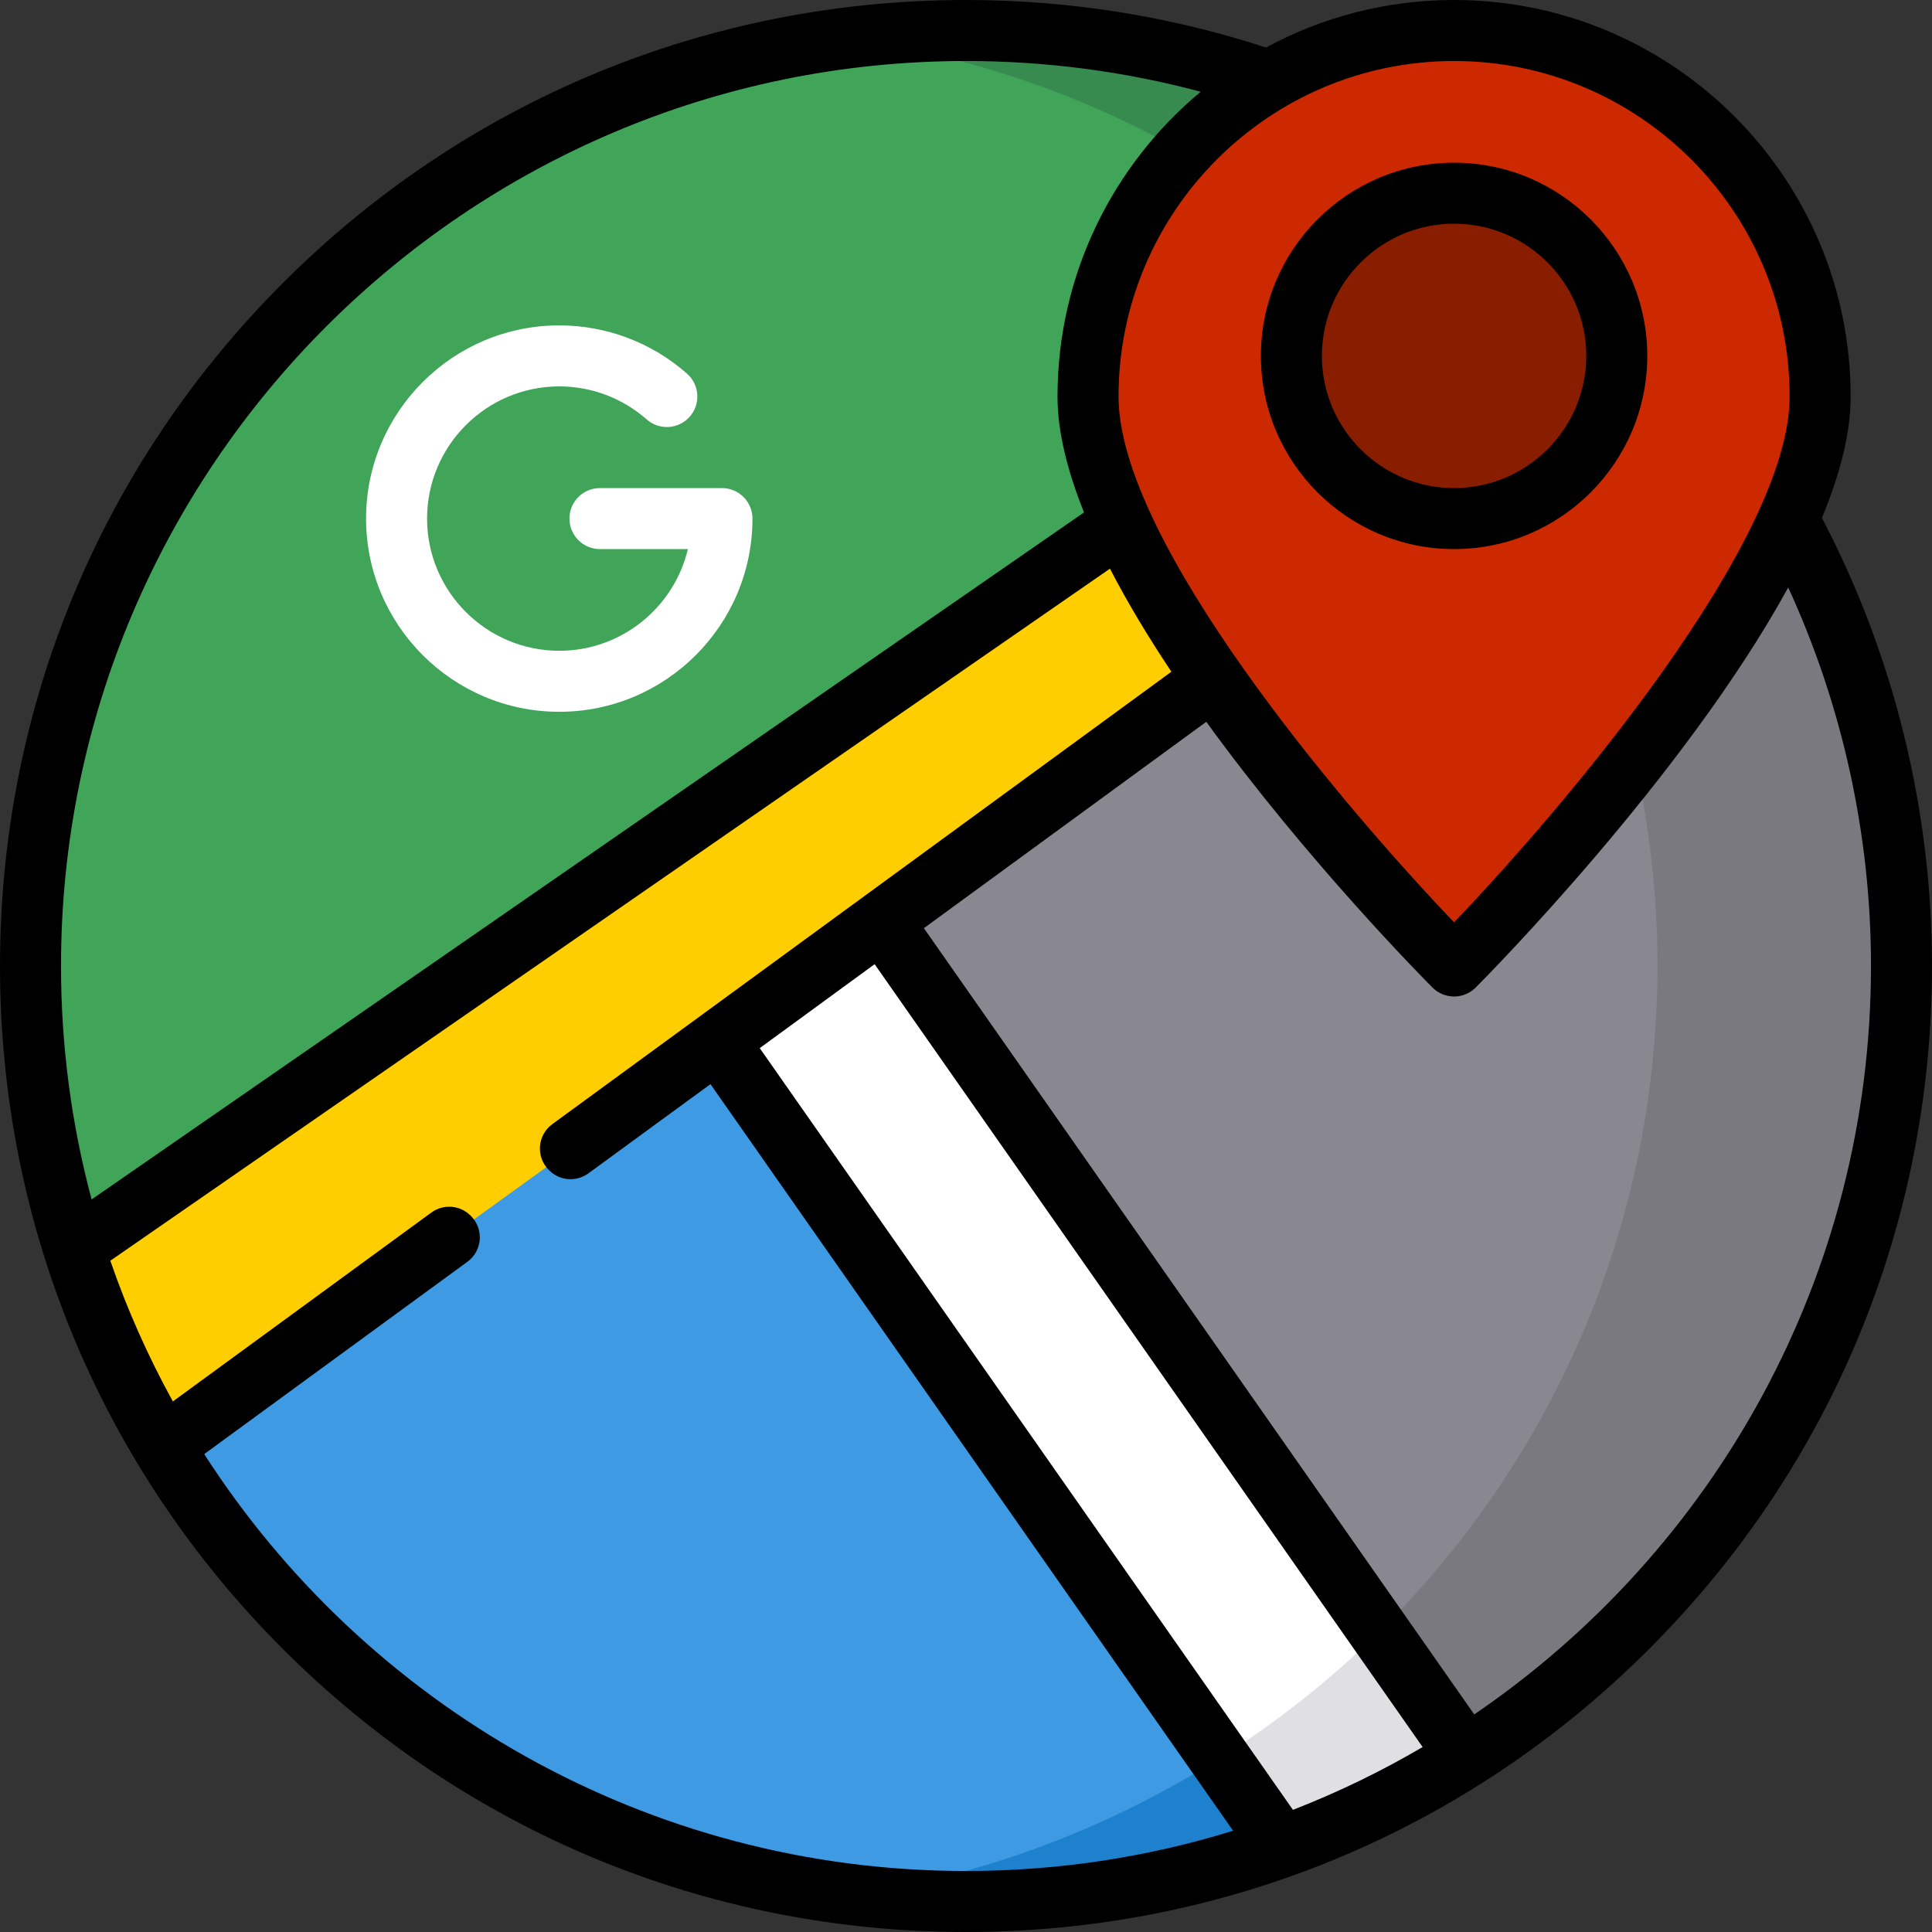 <?xml version="1.0" encoding="iso-8859-1"?>
<!-- Uploaded to: SVG Repo, www.svgrepo.com, Generator: SVG Repo Mixer Tools -->
<svg height="800px" width="800px" version="1.1" id="Layer_1" xmlns="http://www.w3.org/2000/svg" xmlns:xlink="http://www.w3.org/1999/xlink" 
	 viewBox="0 0 512 512" xml:space="preserve">
<rect x="0" y="0" width="512" height="512" fill="#333333" stroke="none"/>
<circle style="fill:#40A459;" cx="256" cy="256" r="247.916"/>
<path style="fill:#378B4E;" d="M256,8.084c-1.886,0-3.764,0.029-5.641,0.071c-0.477,0.011-0.954,0.022-1.43,0.036
	c-1.788,0.05-3.573,0.115-5.352,0.203c-0.46,0.023-0.917,0.054-1.376,0.079c-1.353,0.074-2.703,0.161-4.051,0.257
	c-0.678,0.049-1.356,0.095-2.032,0.149c-1.563,0.124-3.123,0.262-4.678,0.415c-0.804,0.08-1.605,0.168-2.406,0.254
	c-0.961,0.105-1.922,0.215-2.88,0.33c-0.831,0.1-1.663,0.196-2.491,0.304c121.64,15.846,215.579,119.858,215.579,245.817
	s-93.939,229.971-215.579,245.817c0.829,0.108,1.66,0.205,2.491,0.304c0.958,0.115,1.919,0.225,2.88,0.33
	c0.802,0.087,1.603,0.176,2.406,0.254c1.555,0.153,3.114,0.291,4.678,0.415c0.676,0.054,1.354,0.101,2.032,0.149
	c1.347,0.096,2.697,0.182,4.051,0.257c0.459,0.026,0.917,0.056,1.376,0.079c1.779,0.087,3.564,0.153,5.352,0.203
	c0.476,0.014,0.953,0.025,1.43,0.036c1.876,0.042,3.754,0.071,5.641,0.071c136.921,0,247.916-110.996,247.916-247.916
	S392.921,8.084,256,8.084z"/>
<path style="fill:#898790;" d="M223.663,234.442l103.422-59.35c0,0,113.134,24.097,139.245-23.548l8.235-15.027l7.162,15.567
	c14.868,32.323,22.728,68.256,22.728,103.916c0,82.195-40.713,159.005-108.909,205.463l-7.037,4.794L223.663,234.442z"/>
<path style="fill:#7A797F;" d="M503.916,256c0-42.842-10.868-83.146-29.997-118.305l-7.589,13.849
	c-9.172,16.736-21.243,33.85-33.274,49.246c4.039,17.756,6.186,36.232,6.186,55.211c0,69.234-28.386,131.831-74.148,176.807
	l23.149,33.644C457.789,422.54,503.916,344.329,503.916,256z"/>
<path style="fill:#3D9AE3;" d="M256,504.455c-84.878,0-163.059-42.782-209.133-114.441l-4.393-6.833l138.074-116.402l158.914,223.34
	l-10.127,3.285C305.645,500.737,280.972,504.455,256,504.455z"/>
<path style="fill:#1D81CE;" d="M340.465,489.729l-16.807-24.064c-29.668,18.763-63.691,31.944-100.098,36.687
	c10.585,1.379,21.478,1.564,32.439,1.564C285.55,503.916,314.185,499.214,340.465,489.729z"/>
<path style="fill:#FFFFFF;" d="M180.547,266.779l43.116-32.337l165.771,231.255l-8.057,4.729
	c-11.384,6.681-23.363,12.482-35.608,17.242l-6.308,2.452L180.547,266.779z"/>
<path style="fill:#E0E0E3;" d="M339.461,490.119c17.663-6.284,34.412-14.503,49.972-24.422l-23.889-33.326
	c-13,12.842-27.415,24.256-42.988,33.99L339.461,490.119z"/>
<path style="fill:#FFCE00;" d="M38.261,375.557c-6.804-12.343-12.582-25.343-17.174-38.639l-2.05-7.821l290.858-202.444
	l43.116,32.337L42.474,383.18L38.261,375.557z"/>
<path style="fill:#CD2900;" d="M379.118,250.386c-15.25-15.926-91.32-97.783-91.32-145.292c0-53.789,43.76-97.549,97.549-97.549
	s97.549,43.76,97.549,97.549c0,47.476-76.071,129.358-91.321,145.292l-6.228,6.507L379.118,250.386z"/>
<path style="fill:#891D00;" d="M385.347,137.971c-24.072,0-43.655-19.583-43.655-43.655s19.583-43.655,43.655-43.655
	s43.655,19.583,43.655,43.655S409.419,137.971,385.347,137.971z"/>
<path style="fill:#FFFFFF;" d="M148.211,188.632c28.231,0,51.2-22.969,51.2-51.2c0-4.465-3.62-8.084-8.084-8.084h-32.337
	c-4.465,0-8.084,3.62-8.084,8.084c0,4.465,3.62,8.084,8.084,8.084H182.3c-3.658,15.432-17.555,26.947-34.089,26.947
	c-19.316,0-35.032-15.716-35.032-35.032c0-19.316,15.716-35.032,35.032-35.032c8.54,0,16.766,3.108,23.162,8.749
	c3.35,2.955,8.458,2.633,11.411-0.715c2.953-3.348,2.633-8.457-0.715-11.411c-9.352-8.249-21.376-12.792-33.858-12.792
	c-28.231,0-51.2,22.969-51.2,51.2S119.979,188.632,148.211,188.632z"/>
<path d="M385.347,145.516c28.231,0,51.2-22.969,51.2-51.2s-22.969-51.2-51.2-51.2s-51.2,22.969-51.2,51.2
	S357.116,145.516,385.347,145.516z M385.347,59.284c19.316,0,35.032,15.716,35.032,35.032s-15.716,35.032-35.032,35.032
	s-35.032-15.716-35.032-35.032S366.031,59.284,385.347,59.284z"/>
<path d="M482.827,137.256c4.751-11.462,7.615-22.413,7.615-32.161C490.442,47.145,443.297,0,385.347,0
	c-18.027,0-35.006,4.564-49.847,12.594C309.911,4.242,283.169,0,256,0C187.62,0,123.333,26.628,74.981,74.981S0,187.62,0,256
	s26.628,132.667,74.981,181.019S187.62,512,256,512s132.667-26.628,181.019-74.981S512,324.379,512,256
	C512,214.65,501.904,173.641,482.827,137.256z M385.347,16.168c49.035,0,88.926,39.892,88.926,88.926
	c0,38.466-59.61,108.698-88.927,139.329c-29.318-30.62-88.925-100.836-88.925-139.329C296.421,56.06,336.313,16.168,385.347,16.168z
	 M16.168,256C16.168,123.756,123.756,16.168,256,16.168c21.143,0,42.004,2.74,62.197,8.147
	c-23.169,19.294-37.944,48.342-37.944,80.78c0,9.332,2.633,19.77,7.026,30.7L24.276,317.872
	C18.998,298.125,16.168,277.389,16.168,256z M256,495.832c-84.643,0-159.183-44.077-201.88-110.482l69.756-50.976
	c3.965-2.897,4.41-8.649,0.937-12.121c-0.039-0.039-0.078-0.078-0.115-0.115c-2.79-2.79-7.196-3.13-10.381-0.803l-68.503,50.061
	c-6.536-11.858-12.097-24.324-16.576-37.291L294.154,150.7c4.676,9.064,10.246,18.274,16.281,27.317l-164.074,119.9
	c-3.964,2.897-4.41,8.649-0.937,12.122c0.039,0.039,0.078,0.078,0.115,0.115c2.79,2.79,7.196,3.13,10.381,0.803l32.363-23.649
	l138.502,197.858C304.402,492.094,280.63,495.832,256,495.832z M342.644,479.63L201.34,277.766l30.443-22.247l145.228,207.469
	C366.076,469.406,354.592,474.985,342.644,479.63z M390.69,454.337L244.839,245.978l74.839-54.69
	c26.752,36.915,57.669,68.139,59.943,70.42c1.517,1.522,3.578,2.378,5.726,2.378s4.209-0.855,5.726-2.378
	c2.985-2.994,55.336-55.869,82.819-106.018c14.38,31.26,21.939,65.657,21.939,100.311
	C495.832,338.351,454.105,411.134,390.69,454.337z"/>
</svg>